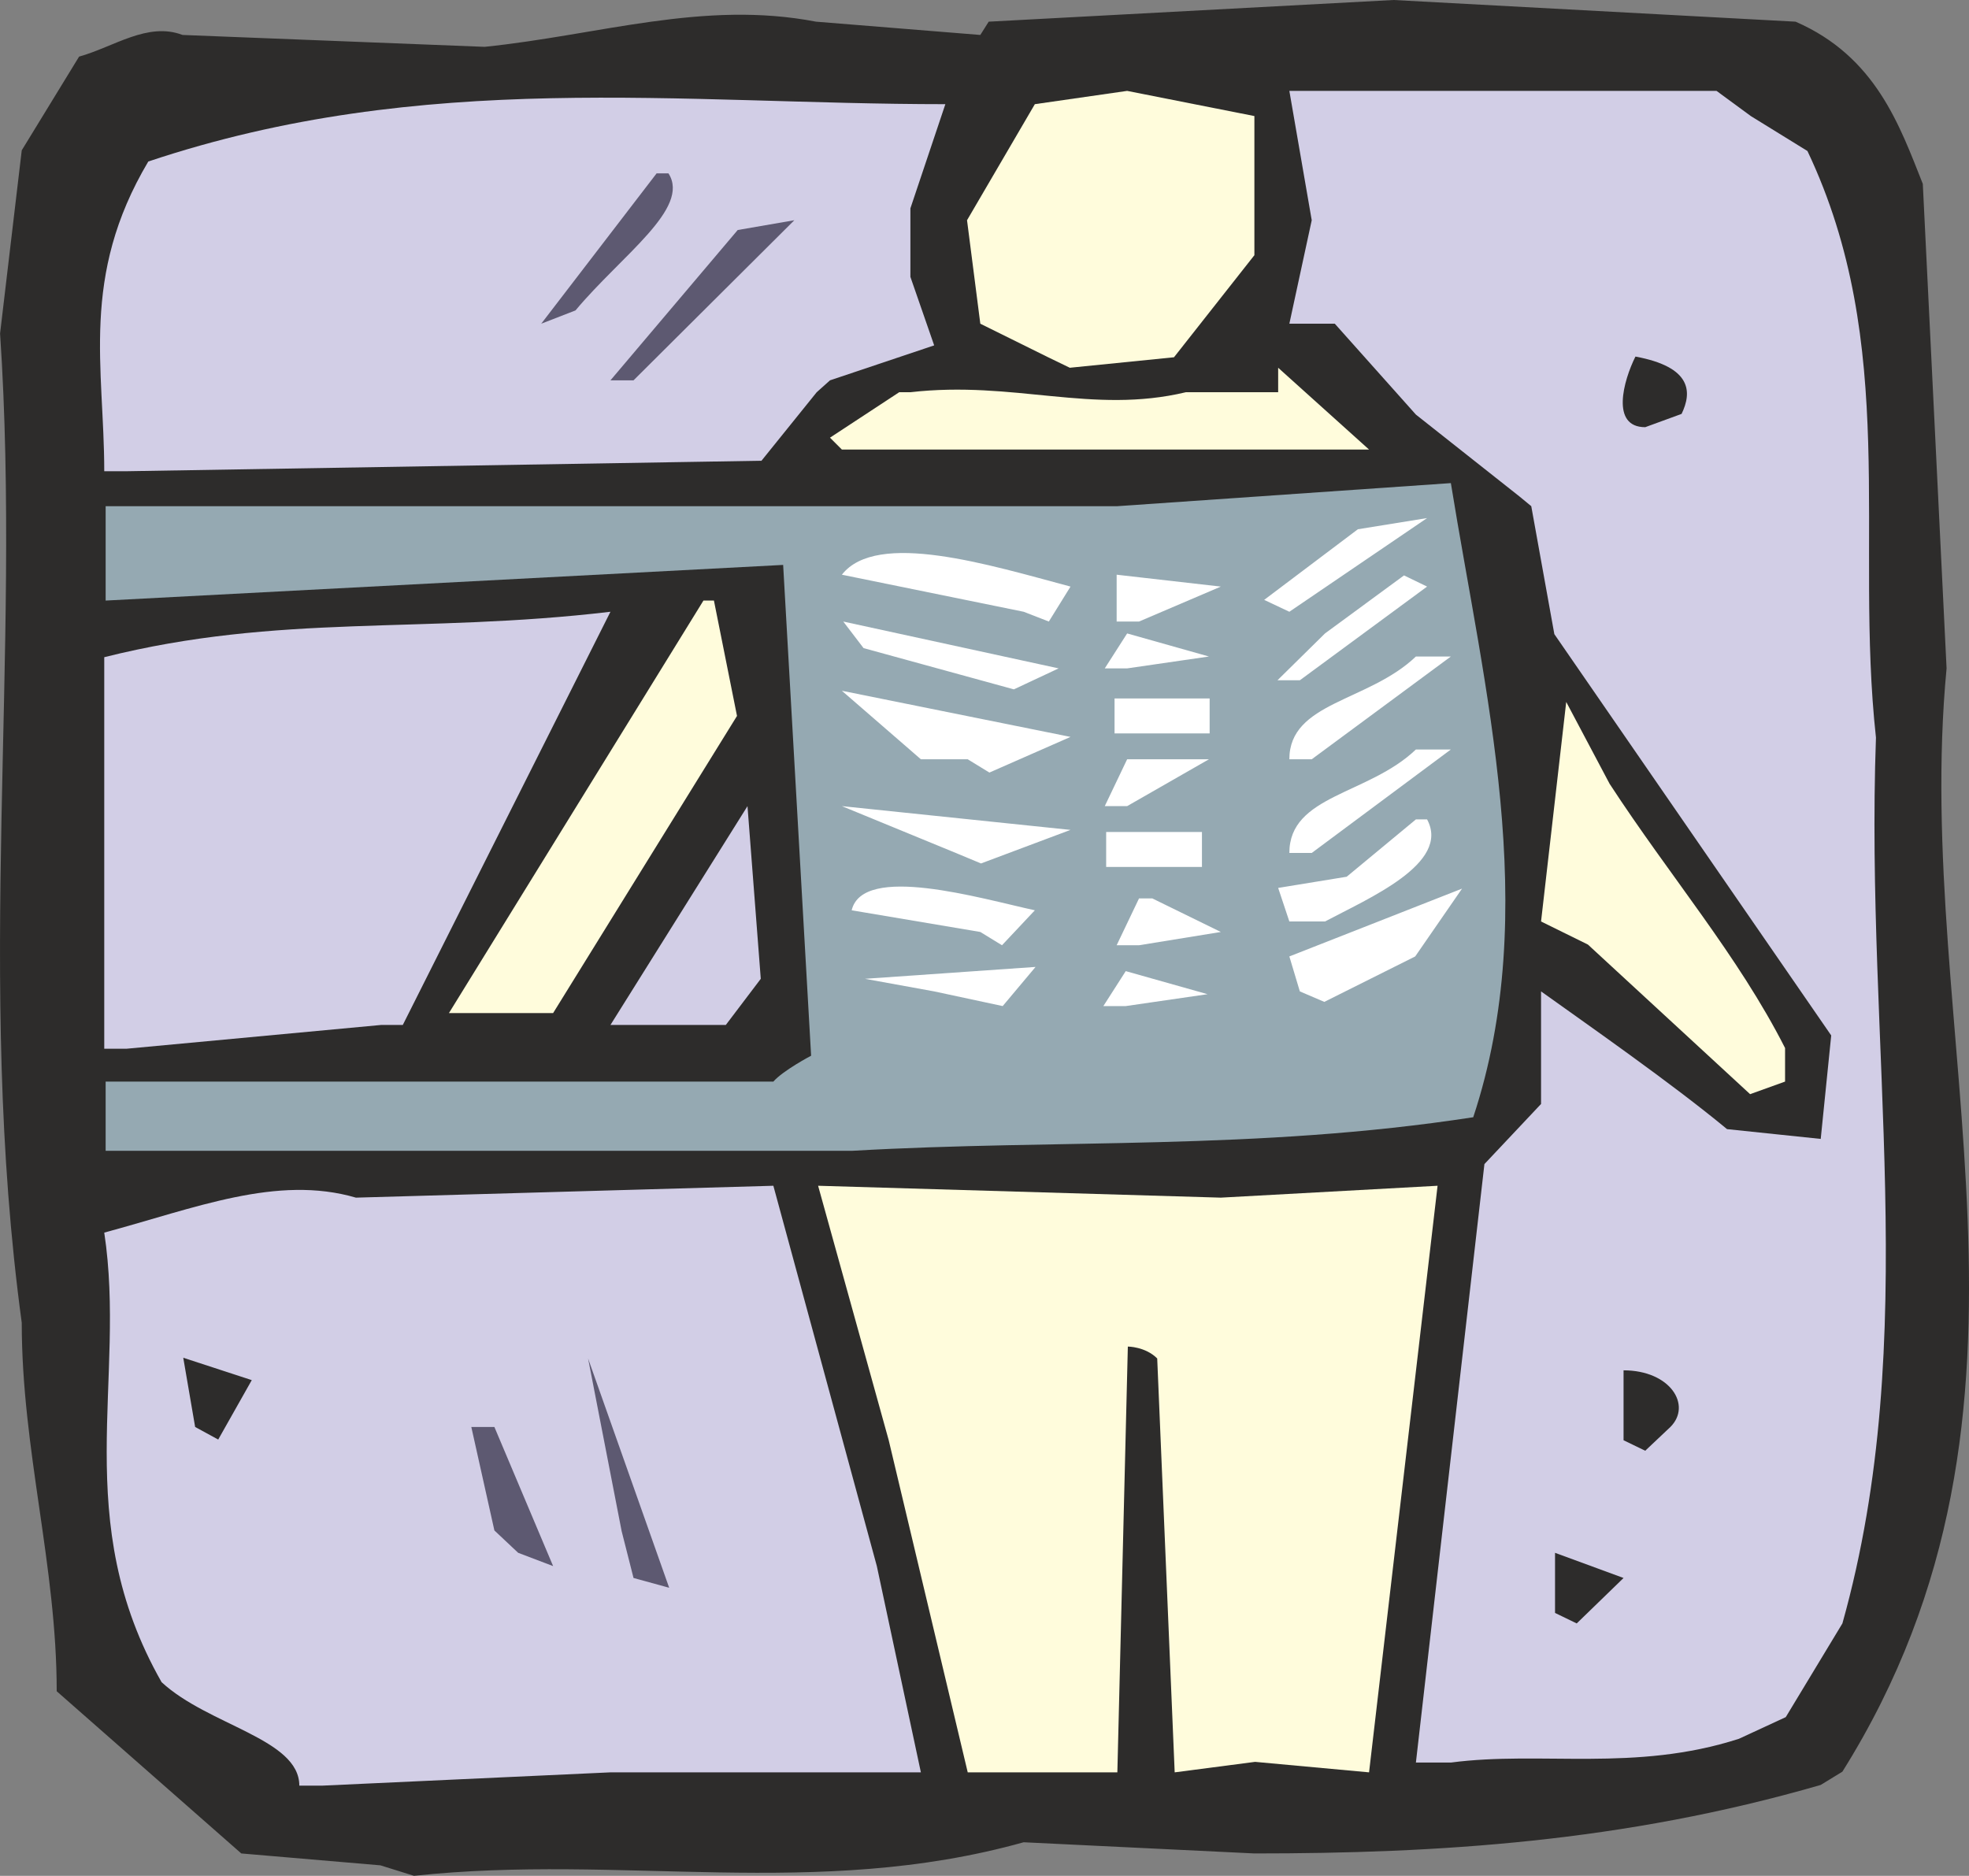<svg height="257.568" viewBox="0 0 202.764 193.176" width="270.353" xmlns="http://www.w3.org/2000/svg"><rect x="0" y="0" width="202.764" height="193.176" fill="#808080" stroke="none"/><path style="fill:#2d2c2b" d="m231.398 515.193-14.328-1.224-19.008-16.704c0-12.96-3.6-24.84-3.6-37.944-4.824-35.568 0-68.616-2.232-101.88l2.232-18.864 5.904-9.648c3.6-1.008 7.056-3.6 10.656-2.232l31.104 1.224c11.88-1.224 22.536-4.824 34.128-2.592l16.92 1.368.864-1.368 41.688-2.232 41.4 2.232c8.28 3.6 10.728 10.728 13.104 16.704l2.448 49.896c-3.6 37.728 12.96 75.816-10.728 113.616l-2.232 1.368c-20.376 5.904-39.528 7.056-58.32 7.056l-23.76-1.152c-21.384 5.976-41.4 1.152-62.784 3.456z" transform="translate(-192.223 -323.097)"/><path style="fill:#d2cee6" d="M223.046 506.985c0-4.824-9.36-6.192-14.184-10.656-9.504-16.704-3.6-31.104-5.904-46.296 9.36-2.52 17.784-5.976 25.92-3.6l42.984-1.224 10.656 39.168 4.536 21.24h-31.968l-29.664 1.368z" transform="translate(-192.223 -323.097)"/><path style="fill:#fffcdc" d="m291.878 505.617-8.136-34.2-7.272-26.208 41.472 1.224 22.32-1.224-7.056 60.408-11.736-1.08-8.28 1.08-1.8-42.624c-1.224-1.224-3.024-1.224-3.024-1.224l-1.08 43.848H294.11z" transform="translate(-192.223 -323.097)"/><path style="fill:#d2cee6" d="m338.03 504.609 7.056-61.632 5.832-6.192v-11.592c4.824 3.456 13.32 9.36 19.152 14.184l9.648 1.008 1.08-10.656-28.512-41.328-2.376-13.176-1.224-1.008-10.656-8.424-8.352-9.36h-4.68l2.304-10.656-2.304-13.32h43.992l3.528 2.592 5.832 3.6c9.504 20.016 4.824 40.032 7.056 60.408-1.152 31.968 4.824 61.704-3.456 91.224l-5.832 9.648-4.824 2.232c-10.728 3.456-20.376 1.224-29.664 2.448z" transform="translate(-192.223 -323.097)"/><path style="fill:#2d2c2b" d="M352.358 489.2v-6.191l7.056 2.592-4.824 4.68z" transform="translate(-192.223 -323.097)"/><path style="fill:#5d5971" d="m257.462 485.6-1.224-4.823-3.456-17.784 8.352 23.616zm-11.88-2.591-2.448-2.304-2.376-10.656h2.376l6.048 14.328z" transform="translate(-192.223 -323.097)"/><path style="fill:#2d2c2b" d="M359.414 471.417v-7.2c4.824 0 7.056 3.6 4.824 5.832l-2.592 2.448zm-147.096-1.368-1.224-7.128 7.056 2.304-3.456 6.12z" transform="translate(-192.223 -323.097)"/><path style="fill:#95a9b2" d="M206.63 441.609h-3.528v-7.128h68.76c1.008-1.152 3.888-2.664 3.888-2.664l-2.88-50.544-69.768 3.672v-9.72h104.184l34.344-2.376c3.456 21.384 9.36 43.992 2.304 65.304-22.464 3.456-42.624 2.232-63.936 3.456h-71.136z" transform="translate(-192.223 -323.097)"/><path style="fill:#fffcdc" d="m372.446 435.777-16.704-15.408-4.824-2.376 2.592-22.608 4.464 8.424c6.192 9.504 13.248 17.712 18.072 27.216v3.456z" transform="translate(-192.223 -323.097)"/><path style="fill:#d2cee6" d="M202.958 431.097v-40.32c18.072-4.536 32.688-2.376 52.128-4.68l-21.384 42.552h-2.232l-26.208 2.448z" transform="translate(-192.223 -323.097)"/><path style="fill:#fffcdc" d="m238.454 427.425 26.208-42.48h1.08l2.376 11.88-18.936 30.6h-8.424z" transform="translate(-192.223 -323.097)"/><path style="fill:#d2cee6" d="m255.086 428.649 14.112-22.536 1.368 17.784-3.6 4.752h-9.504z" transform="translate(-192.223 -323.097)"/><path style="fill:#fff" d="m288.422 425.193-7.128-1.296 17.568-1.224-3.384 4.032zm37.656 0-1.08-3.6 17.784-6.984-4.824 6.984-9.36 4.68zm-32.904-6.12-13.248-2.232c1.152-4.824 13.248-1.224 18.864 0l-3.384 3.6zm14.04 1.367 2.304-4.823h1.368l7.056 3.456-8.424 1.368zm17.784-2.447-1.152-3.456 7.056-1.152 7.128-5.904h1.152c2.448 4.536-6.048 8.136-10.512 10.512zm-34.344-7.056-11.736-4.824 23.544 2.448-9.216 3.456zm34.344 0c0-5.976 8.136-5.976 13.032-10.656h3.6l-14.328 10.656zm-19.008-4.824 2.304-4.824h8.424l-8.424 4.824zm-14.112-4.824h-4.824l-8.136-7.056 23.544 4.752-8.352 3.672zm33.12 0c0-5.904 8.136-5.904 13.032-10.584h3.6l-14.328 10.584zM281.15 389.84l-2.088-2.735 22.176 4.824-4.608 2.16zm42.624 3.313 4.896-4.824 8.136-5.976 2.376 1.152-13.104 9.648zm-17.784-1.224 2.304-3.6 8.424 2.376-8.424 1.224zm-.144 34.776 2.304-3.6 8.424 2.376-8.424 1.224zm-8.208-40.608-18.72-3.816c3.6-4.608 15.192-1.008 23.544 1.224l-2.232 3.6zm9.576 1.008v-4.824l10.728 1.224-8.424 3.6zm15.192-2.232 9.648-7.272 7.128-1.152-14.184 9.648z" transform="translate(-192.223 -323.097)"/><path style="fill:#d2cee6" d="M202.958 371.625c0-10.656-2.52-20.016 4.536-31.896 28.44-9.504 54.72-5.904 82.08-5.904l-3.6 10.728v7.056l2.448 7.056-10.728 3.6-1.368 1.224-5.688 7.056-65.376 1.08z" transform="translate(-192.223 -323.097)"/><path style="fill:#fffcdc" d="m277.694 368.169 7.128-4.68h1.152c10.656-1.224 18.72 2.304 28.368 0h9.504v-2.52l9.36 8.424h-54.288z" transform="translate(-192.223 -323.097)"/><path style="fill:#2d2c2b" d="M361.646 367.089c-3.6 0-2.232-4.824-1.008-7.272 5.832 1.08 5.832 3.672 4.752 5.904z" transform="translate(-192.223 -323.097)"/><path style="fill:#5d5971" d="m255.086 362.265 13.104-15.48 5.832-1.008-16.56 16.488z" transform="translate(-192.223 -323.097)"/><path style="fill:#fffcdc" d="m300.158 359.889-6.984-3.456-1.368-10.656 6.984-11.952 9.504-1.368 13.104 2.592v14.328l-8.28 10.512-10.728 1.08z" transform="translate(-192.223 -323.097)"/><path style="fill:#5d5971" d="m247.958 356.433 11.88-15.48h1.224c2.304 3.6-4.824 8.424-9.576 14.112z" transform="translate(-192.223 -323.097)"/><path style="fill:#fff" d="M306.998 395.025h9.792v3.6h-9.792zm-.864 13.752h9.864v3.6h-9.864z" transform="translate(-192.223 -323.097)"/></svg>
